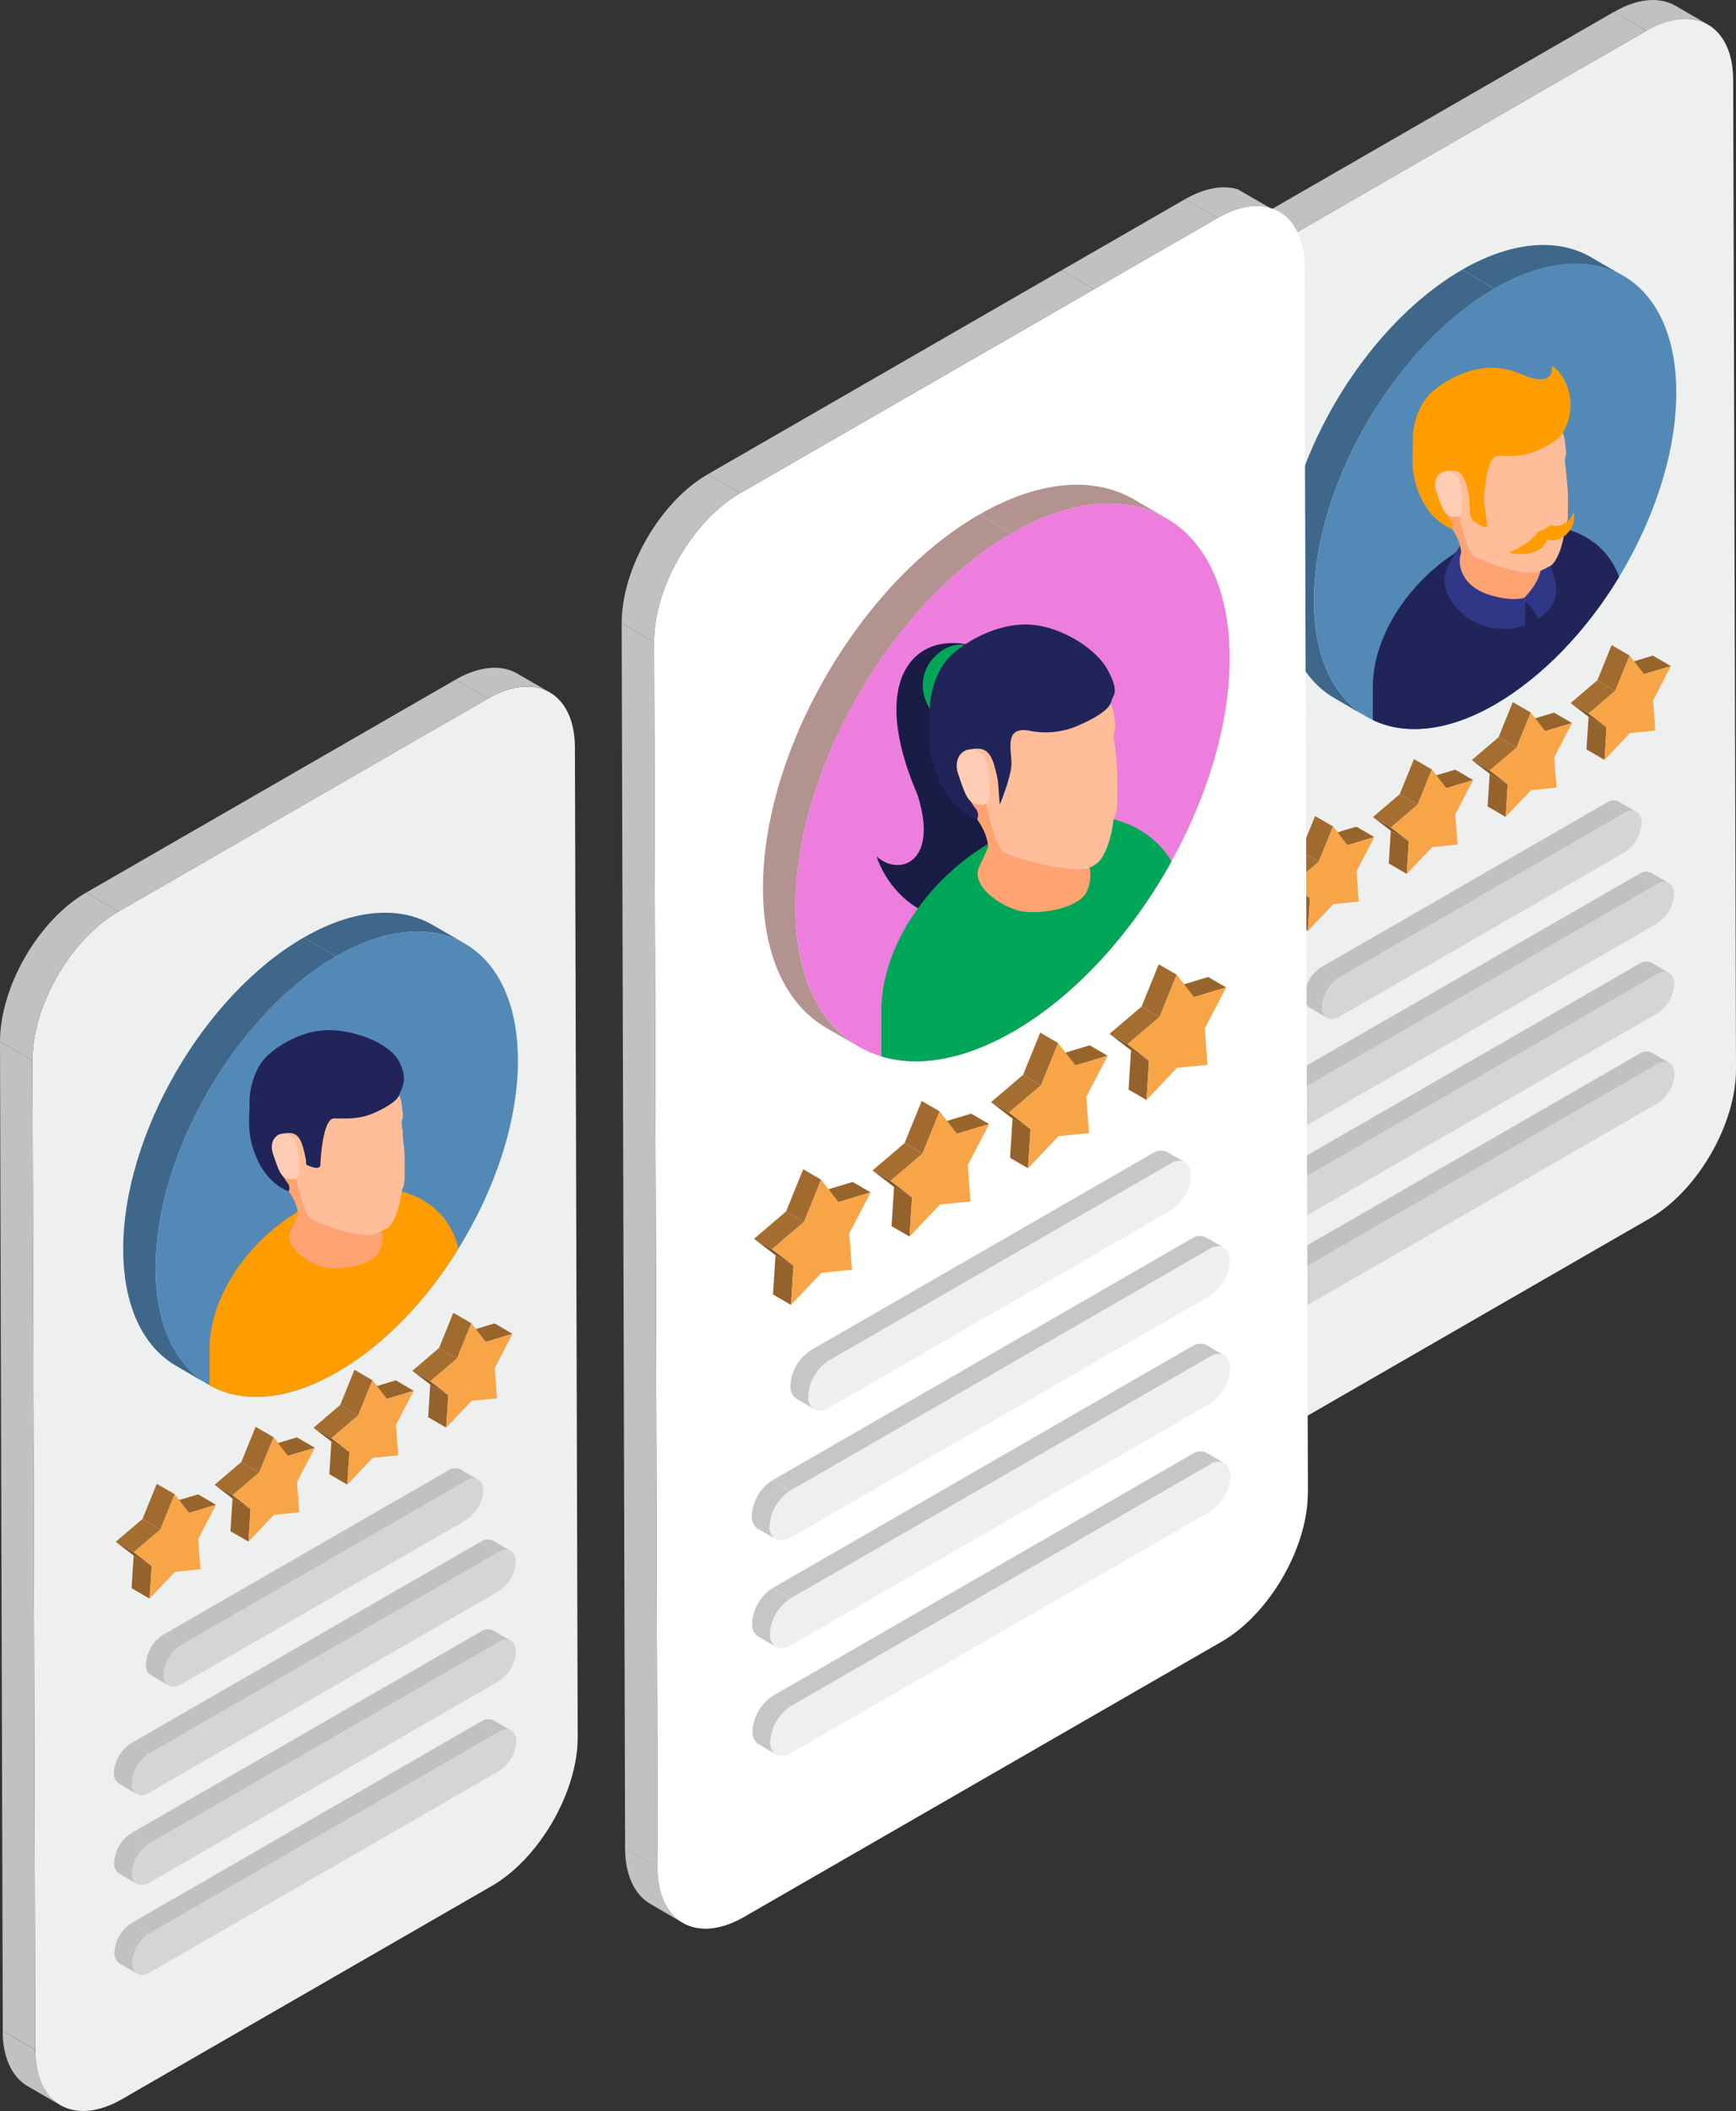 <svg viewBox="0 0 436 530" xmlns:xlink="http://www.w3.org/1999/xlink" xmlns="http://www.w3.org/2000/svg"><rect x="0" y="0" width="436" height="530" fill="#333333" stroke="none"/><defs><style>.cls-1{fill:none;}.cls-2{isolation:isolate;}.cls-3{fill:#c0c2c1;}.cls-4{fill:#eef0ef;}.cls-5{fill:#97652c;}.cls-6{fill:#94622b;}.cls-7{fill:#a16b2f;}.cls-8{fill:#a46e30;}.cls-9{fill:#805525;}.cls-10{fill:#f8a548;}.cls-11{fill:#d4d6d5;}.cls-12{clip-path:url(#clip-path);}.cls-13{fill:#3e6789;}.cls-14{clip-path:url(#clip-path-2);}.cls-15{fill:#5389b6;}.cls-16{clip-path:url(#clip-path-3);}.cls-17{clip-path:url(#clip-path-4);}.cls-18{fill:#fff;}.cls-19{fill:#c5c7c6;}.cls-20{clip-path:url(#clip-path-5);}.cls-21{fill:#b3938f;}.cls-22{clip-path:url(#clip-path-6);}.cls-23{fill:#ee7edd;}.cls-24{fill:#ff9d00;}.cls-25{fill:#ffa373;}.cls-26{fill:#908ba1;}.cls-27{fill:#b8b5c3;}.cls-28{fill:#d5d3db;}.cls-29{fill:#ffbd9a;}.cls-30{fill:#202459;}.cls-31{fill:#ffcdb3;}.cls-32{fill:#313787;}.cls-33{fill:#191c45;}.cls-34{fill:#00a658;}</style><clipPath id="clip-path"><path d="M108.66,232.22l8.15,4.72c-8.27-4.79-19.73-4.12-32.38,3.17l-8.14-4.73C88.93,228.1,100.39,227.42,108.66,232.22Z" class="cls-1"></path></clipPath><clipPath id="clip-path-2"><path d="M52.36,347.64l-8.15-4.73C36.05,338.17,31,328.1,30.94,313.79c-.08-28.83,20.22-63.93,45.35-78.41l8.14,4.73C59.31,254.59,39,289.69,39.09,318.51,39.13,332.83,44.2,342.9,52.36,347.64Z" class="cls-1"></path></clipPath><clipPath id="clip-path-3"><path d="M399.57,64.57l8.15,4.73c-8.27-4.8-19.73-4.13-32.37,3.16l-8.15-4.73C379.84,60.45,391.3,59.77,399.57,64.57Z" class="cls-1"></path></clipPath><clipPath id="clip-path-4"><path d="M343.27,180l-8.15-4.73c-8.16-4.74-13.23-14.81-13.27-29.12-.08-28.82,20.23-63.93,45.35-78.41l8.15,4.73c-25.13,14.48-45.43,49.59-45.35,78.41C330,165.18,335.1,175.25,343.27,180Z" class="cls-1"></path></clipPath><clipPath id="clip-path-5"><path d="M284.78,125.37l8.15,4.72c-9.91-5.75-23.65-4.94-38.81,3.8L246,129.16C261.13,120.43,274.87,119.62,284.78,125.37Z" class="cls-1"></path></clipPath><clipPath id="clip-path-6"><path d="M215.68,262.79l-8.15-4.72c-9.79-5.68-15.86-17.76-15.91-34.92-.1-34.55,24.23-76.63,54.35-94l8.15,4.73c-30.12,17.36-54.45,59.44-54.35,94C199.82,245,205.89,257.11,215.68,262.79Z" class="cls-1"></path></clipPath></defs><g id="Layer_2"><g id="all"><g id="main_Campaign_Management_CRM"><g class="cls-2"><path d="M15.19,528.54,7,523.81c-3.9-2.26-6.31-7.07-6.33-13.9l8.14,4.73C8.87,521.47,11.29,526.28,15.19,528.54Z" class="cls-3"></path><path d="M144.39,187.74c0-13.76-9.79-19.31-21.79-12.39L29.78,228.84c-12,6.91-21.67,23.65-21.63,37.41l.7,248.39c0,13.74,9.79,19.3,21.78,12.39l92.82-53.49c12-6.91,21.68-23.67,21.64-37.42Z" class="cls-4"></path><path d="M129.91,169.11l8.14,4.72c-3.94-2.29-9.41-2-15.45,1.52l-8.15-4.73C120.49,167.14,126,166.82,129.91,169.11Z" class="cls-3"></path><polygon points="8.85 514.63 0.7 509.91 0 261.52 8.15 266.25 8.85 514.63" class="cls-3"></polygon><polygon points="29.78 228.84 21.63 224.11 114.45 170.62 122.6 175.35 29.78 228.84" class="cls-3"></polygon><path d="M8.15,266.25,0,261.52c0-13.76,9.65-30.5,21.63-37.41l8.15,4.73C17.79,235.75,8.11,252.49,8.15,266.25Z" class="cls-3"></path></g><g class="cls-2"><polygon points="122.01 336.9 117.49 334.28 124.22 332.26 128.73 334.88 122.01 336.9" class="cls-5"></polygon><polygon points="112.06 358.43 107.54 355.81 108.06 347.61 112.58 350.23 112.06 358.43" class="cls-6"></polygon><polygon points="114.79 341.06 110.27 338.44 113.86 329.6 118.38 332.22 114.79 341.06" class="cls-7"></polygon><polygon points="108.07 346.78 103.56 344.16 110.27 338.44 114.79 341.06 108.07 346.78" class="cls-8"></polygon><polygon points="112.58 350.23 108.06 347.61 103.56 344.16 108.07 346.78 112.58 350.23" class="cls-9"></polygon><polygon points="118.38 332.22 122.01 336.9 128.73 334.88 124.26 343.49 124.83 351.07 118.43 351.72 112.06 358.43 112.58 350.23 108.07 346.78 114.79 341.06 118.38 332.22" class="cls-10"></polygon></g><g class="cls-2"><polygon points="97.17 351.21 92.66 348.59 99.39 346.56 103.91 349.18 97.17 351.21" class="cls-5"></polygon><polygon points="87.23 372.74 82.71 370.12 83.23 361.92 87.75 364.54 87.23 372.74" class="cls-6"></polygon><polygon points="89.95 355.37 85.44 352.75 89.03 343.91 93.55 346.53 89.95 355.37" class="cls-7"></polygon><polygon points="83.24 361.09 78.72 358.47 85.44 352.75 89.95 355.37 83.24 361.09" class="cls-8"></polygon><polygon points="87.75 364.54 83.23 361.92 78.72 358.47 83.24 361.09 87.75 364.54" class="cls-9"></polygon><polygon points="93.55 346.53 97.17 351.21 103.91 349.18 99.43 357.8 100 365.38 93.6 366.03 87.23 372.74 87.75 364.54 83.24 361.09 89.95 355.37 93.55 346.53" class="cls-10"></polygon></g><g class="cls-2"><polygon points="72.34 365.52 67.83 362.9 74.56 360.87 79.08 363.49 72.34 365.52" class="cls-5"></polygon><polygon points="62.4 387.05 57.88 384.43 58.4 376.23 62.92 378.85 62.4 387.05" class="cls-6"></polygon><polygon points="65.12 369.68 60.61 367.06 64.2 358.22 68.72 360.84 65.12 369.68" class="cls-7"></polygon><polygon points="58.41 375.4 53.89 372.78 60.61 367.06 65.12 369.68 58.41 375.4" class="cls-8"></polygon><polygon points="62.92 378.85 58.4 376.23 53.89 372.78 58.41 375.4 62.92 378.85" class="cls-9"></polygon><polygon points="68.72 360.84 72.34 365.52 79.08 363.49 74.59 372.12 75.17 379.69 68.77 380.34 62.4 387.05 62.92 378.85 58.41 375.4 65.12 369.68 68.72 360.84" class="cls-10"></polygon></g><g class="cls-2"><polygon points="47.51 379.83 43 377.21 49.73 375.18 54.25 377.8 47.51 379.83" class="cls-5"></polygon><polygon points="37.56 401.36 33.05 398.74 33.57 390.54 38.08 393.15 37.56 401.36" class="cls-6"></polygon><polygon points="40.29 383.99 35.78 381.37 39.37 372.53 43.88 375.15 40.29 383.99" class="cls-7"></polygon><polygon points="33.58 389.71 29.06 387.09 35.78 381.37 40.29 383.99 33.58 389.71" class="cls-8"></polygon><polygon points="38.08 393.15 33.57 390.54 29.06 387.09 33.58 389.71 38.08 393.15" class="cls-9"></polygon><polygon points="43.88 375.15 47.51 379.83 54.25 377.8 49.77 386.42 50.34 394 43.94 394.65 37.56 401.36 38.08 393.15 33.58 389.71 40.29 383.99 43.88 375.15" class="cls-10"></polygon></g><g class="cls-2"><path d="M123.88,431.9l4.52,2.62a3,3,0,0,0-3,.3l-4.52-2.62A3,3,0,0,1,123.88,431.9Z" class="cls-3"></path><polygon points="37.52 485.44 33 482.82 120.84 432.2 125.36 434.82 37.52 485.44" class="cls-3"></polygon><path d="M34.5,495.55,30,492.93a3,3,0,0,1-1.25-2.74A9.38,9.38,0,0,1,33,482.82l4.52,2.62a9.36,9.36,0,0,0-4.26,7.37A3,3,0,0,0,34.5,495.55Z" class="cls-3"></path><path d="M125.36,434.82c2.36-1.36,4.28-.27,4.29,2.44a9.37,9.37,0,0,1-4.26,7.37L37.54,495.25c-2.36,1.36-4.28.27-4.28-2.44a9.36,9.36,0,0,1,4.26-7.37Z" class="cls-11"></path></g><g class="cls-2"><path d="M123.82,409.34l4.51,2.62a3,3,0,0,0-3,.29l-4.51-2.62A3,3,0,0,1,123.82,409.34Z" class="cls-3"></path><polygon points="37.45 462.88 32.94 460.26 120.78 409.63 125.3 412.25 37.45 462.88" class="cls-3"></polygon><path d="M34.44,473l-4.51-2.62a3,3,0,0,1-1.25-2.74,9.34,9.34,0,0,1,4.26-7.37l4.51,2.62a9.37,9.37,0,0,0-4.26,7.37A3,3,0,0,0,34.44,473Z" class="cls-3"></path><path d="M125.29,412.25c2.37-1.36,4.29-.26,4.29,2.45a9.38,9.38,0,0,1-4.26,7.37L37.48,472.69c-2.36,1.37-4.28.26-4.29-2.44a9.37,9.37,0,0,1,4.26-7.37Z" class="cls-11"></path></g><g class="cls-2"><path d="M123.76,386.78l4.51,2.62a3,3,0,0,0-3,.3l-4.51-2.62A3,3,0,0,1,123.76,386.78Z" class="cls-3"></path><polygon points="37.39 440.32 32.87 437.7 120.72 387.08 125.23 389.7 37.39 440.32" class="cls-3"></polygon><path d="M34.37,450.42l-4.51-2.62a3,3,0,0,1-1.25-2.73,9.37,9.37,0,0,1,4.26-7.37l4.52,2.62a9.37,9.37,0,0,0-4.26,7.37A3,3,0,0,0,34.37,450.42Z" class="cls-3"></path><path d="M125.23,389.7c2.36-1.37,4.28-.27,4.29,2.44a9.35,9.35,0,0,1-4.26,7.36L37.42,450.12c-2.37,1.37-4.28.27-4.29-2.43a9.37,9.37,0,0,1,4.26-7.37Z" class="cls-11"></path></g><g class="cls-2"><path d="M115.58,368.89l4.52,2.62a3,3,0,0,0-3,.3l-4.52-2.62A3,3,0,0,1,115.58,368.89Z" class="cls-3"></path><polygon points="45.42 413.09 40.91 410.47 112.54 369.19 117.06 371.81 45.42 413.09" class="cls-3"></polygon><path d="M42.41,423.2l-4.52-2.62a3,3,0,0,1-1.24-2.74,9.38,9.38,0,0,1,4.26-7.37l4.51,2.62a9.39,9.39,0,0,0-4.26,7.37A3,3,0,0,0,42.41,423.2Z" class="cls-3"></path><path d="M117.06,371.81c2.36-1.36,4.28-.27,4.29,2.44a9.38,9.38,0,0,1-4.27,7.37L45.45,422.9c-2.36,1.36-4.28.27-4.29-2.44a9.39,9.39,0,0,1,4.26-7.37Z" class="cls-11"></path></g><g class="cls-2"><g class="cls-2"><g class="cls-12"><g class="cls-2"><path d="M84.43,240.11l-8.14-4.73c12.64-7.28,24.1-8,32.37-3.16l8.15,4.72c-8.27-4.79-19.73-4.12-32.38,3.17Z" class="cls-13"></path></g></g></g><g class="cls-2"><g class="cls-14"><g class="cls-2"><path d="M52.36,347.64l-8.15-4.73C36.05,338.17,31,328.1,30.94,313.79c-.08-28.83,20.22-63.93,45.35-78.41l8.14,4.73C59.31,254.59,39,289.69,39.09,318.51c0,14.32,5.11,24.39,13.27,29.13Z" class="cls-13"></path></g></g></g><path d="M39.08,318.52c0,14.47,5.2,24.61,13.54,29.27s19.61,3.88,32.1-3.32c11.74-6.74,22.41-18,30.43-31,9.21-14.88,15-32,14.92-47.38-.08-28.84-20.5-40.45-45.64-26S39,289.68,39.08,318.52Z" class="cls-15"></path></g><path d="M420.81,1.46,429,6.19c-3.94-2.29-9.41-2-15.45,1.51L405.36,3C411.4-.5,416.87-.83,420.81,1.46Z" class="cls-3"></path><path d="M306.1,360.89,298,356.16c-3.9-2.26-6.32-7.07-6.34-13.9l8.15,4.73C299.78,353.82,302.2,358.63,306.1,360.89Z" class="cls-3"></path><path d="M413.51,7.7c12-6.91,21.75-1.37,21.78,12.39L436,268.48c0,13.75-9.65,30.5-21.64,37.41l-92.81,53.49c-12,6.91-21.75,1.36-21.79-12.39l-.7-248.39c0-13.76,9.64-30.5,21.64-37.41Z" class="cls-4"></path><polygon points="299.76 346.99 291.62 342.26 290.91 93.88 299.06 98.6 299.76 346.99" class="cls-3"></polygon><polygon points="320.7 61.19 312.55 56.46 405.36 2.98 413.51 7.7 320.7 61.19" class="cls-3"></polygon><path d="M299.06,98.6l-8.15-4.72c0-13.76,9.64-30.51,21.64-37.42l8.15,4.73C308.7,68.1,299,84.84,299.06,98.6Z" class="cls-3"></path><g class="cls-2"><polygon points="412.92 169.25 408.4 166.63 415.13 164.61 419.65 167.23 412.92 169.25" class="cls-5"></polygon><polygon points="402.97 190.79 398.45 188.17 398.97 179.96 403.49 182.58 402.97 190.79" class="cls-6"></polygon><polygon points="405.69 173.41 401.18 170.79 404.77 161.96 409.29 164.58 405.69 173.41" class="cls-7"></polygon><polygon points="398.98 179.14 394.46 176.52 401.18 170.79 405.69 173.41 398.98 179.14" class="cls-8"></polygon><polygon points="403.49 182.58 398.97 179.96 394.46 176.52 398.98 179.14 403.49 182.58" class="cls-9"></polygon><polygon points="409.29 164.58 412.92 169.25 419.65 167.23 415.17 175.85 415.74 183.43 409.34 184.07 402.97 190.79 403.49 182.58 398.98 179.14 405.69 173.41 409.29 164.58" class="cls-10"></polygon></g><g class="cls-2"><polygon points="388.08 183.56 383.57 180.94 390.3 178.92 394.82 181.54 388.08 183.56" class="cls-5"></polygon><polygon points="378.14 205.1 373.62 202.48 374.14 194.27 378.66 196.89 378.14 205.1" class="cls-6"></polygon><polygon points="380.88 187.72 376.36 185.1 379.94 176.27 384.45 178.89 380.88 187.72" class="cls-7"></polygon><polygon points="374.15 193.45 369.63 190.83 376.36 185.1 380.88 187.72 374.15 193.45" class="cls-8"></polygon><polygon points="378.66 196.89 374.14 194.27 369.63 190.83 374.15 193.45 378.66 196.89" class="cls-9"></polygon><polygon points="384.45 178.89 388.08 183.56 394.82 181.54 390.35 190.15 390.91 197.74 384.51 198.38 378.14 205.1 378.66 196.89 374.15 193.45 380.88 187.72 384.45 178.89" class="cls-10"></polygon></g><g class="cls-2"><polygon points="363.26 197.87 358.75 195.25 365.47 193.23 369.99 195.85 363.26 197.87" class="cls-5"></polygon><polygon points="353.31 219.41 348.79 216.79 349.31 208.58 353.82 211.2 353.31 219.41" class="cls-6"></polygon><polygon points="356.04 202.03 351.53 199.41 355.12 190.57 359.63 193.19 356.04 202.03" class="cls-7"></polygon><polygon points="349.32 207.76 344.8 205.14 351.53 199.41 356.04 202.03 349.32 207.76" class="cls-8"></polygon><polygon points="353.82 211.2 349.31 208.58 344.8 205.14 349.32 207.76 353.82 211.2" class="cls-9"></polygon><polygon points="359.63 193.19 363.26 197.87 369.99 195.85 365.51 204.46 366.08 212.05 359.69 212.69 353.31 219.41 353.82 211.2 349.32 207.76 356.04 202.03 359.63 193.19" class="cls-10"></polygon></g><g class="cls-2"><polygon points="338.43 212.18 333.92 209.56 340.64 207.54 345.16 210.16 338.43 212.18" class="cls-5"></polygon><polygon points="328.47 233.72 323.96 231.1 324.49 222.88 329 225.5 328.47 233.72" class="cls-6"></polygon><polygon points="331.21 216.34 326.69 213.72 330.29 204.88 334.8 207.5 331.21 216.34" class="cls-7"></polygon><polygon points="324.49 222.07 319.97 219.45 326.69 213.72 331.21 216.34 324.49 222.07" class="cls-8"></polygon><polygon points="329 225.5 324.49 222.88 319.97 219.45 324.49 222.07 329 225.5" class="cls-9"></polygon><polygon points="334.8 207.5 338.43 212.18 345.16 210.16 340.68 218.77 341.25 226.36 334.86 227 328.47 233.72 329 225.5 324.49 222.07 331.21 216.34 334.8 207.5" class="cls-10"></polygon></g><g class="cls-2"><path d="M414.79,264.26l4.52,2.62a3,3,0,0,0-3,.3l-4.52-2.62A3,3,0,0,1,414.79,264.26Z" class="cls-3"></path><polygon points="328.43 317.8 323.91 315.18 411.75 264.56 416.27 267.18 328.43 317.8" class="cls-3"></polygon><path d="M325.41,327.9l-4.52-2.62a3,3,0,0,1-1.24-2.73,9.37,9.37,0,0,1,4.26-7.37l4.52,2.62a9.38,9.38,0,0,0-4.27,7.37A3,3,0,0,0,325.41,327.9Z" class="cls-3"></path><path d="M416.27,267.18c2.36-1.36,4.28-.27,4.29,2.44A9.38,9.38,0,0,1,416.3,277l-87.85,50.63c-2.36,1.36-4.28.27-4.29-2.44a9.38,9.38,0,0,1,4.27-7.37Z" class="cls-11"></path></g><g class="cls-2"><path d="M414.72,241.69l4.52,2.62a3,3,0,0,0-3,.3L411.69,242A3,3,0,0,1,414.72,241.69Z" class="cls-3"></path><polygon points="328.36 295.23 323.85 292.61 411.69 241.99 416.2 244.61 328.36 295.23" class="cls-3"></polygon><path d="M325.35,305.34l-4.52-2.62a3,3,0,0,1-1.25-2.73,9.4,9.4,0,0,1,4.27-7.38l4.51,2.62a9.39,9.39,0,0,0-4.26,7.38A3,3,0,0,0,325.35,305.34Z" class="cls-3"></path><path d="M416.2,244.61c2.37-1.36,4.28-.26,4.29,2.45a9.38,9.38,0,0,1-4.26,7.37l-87.84,50.62c-2.36,1.36-4.28.26-4.29-2.44a9.39,9.39,0,0,1,4.26-7.38Z" class="cls-11"></path></g><g class="cls-2"><path d="M414.67,219.13l4.51,2.62a3,3,0,0,0-3,.3l-4.52-2.62A3.05,3.05,0,0,1,414.67,219.13Z" class="cls-3"></path><polygon points="328.3 272.67 323.78 270.05 411.62 219.43 416.14 222.05 328.3 272.67" class="cls-3"></polygon><path d="M325.28,282.78l-4.51-2.62a3,3,0,0,1-1.25-2.74,9.37,9.37,0,0,1,4.26-7.37l4.52,2.62A9.34,9.34,0,0,0,324,280,3,3,0,0,0,325.28,282.78Z" class="cls-3"></path><path d="M416.14,222.05c2.36-1.36,4.28-.27,4.29,2.44a9.37,9.37,0,0,1-4.26,7.37l-87.85,50.62c-2.36,1.36-4.28.27-4.28-2.44a9.34,9.34,0,0,1,4.26-7.37Z" class="cls-11"></path></g><g class="cls-2"><path d="M406.5,201.25l4.52,2.62a3,3,0,0,0-3.06.3l-4.51-2.62A3,3,0,0,1,406.5,201.25Z" class="cls-3"></path><polygon points="336.34 245.44 331.83 242.82 403.45 201.55 407.96 204.17 336.34 245.44" class="cls-3"></polygon><path d="M333.32,255.55l-4.52-2.62a3,3,0,0,1-1.24-2.74,9.39,9.39,0,0,1,4.27-7.37l4.51,2.62a9.38,9.38,0,0,0-4.27,7.37A3,3,0,0,0,333.32,255.55Z" class="cls-3"></path><path d="M408,204.17c2.37-1.36,4.3-.28,4.3,2.43A9.38,9.38,0,0,1,408,214l-71.62,41.27c-2.36,1.36-4.29.27-4.3-2.44a9.38,9.38,0,0,1,4.27-7.37Z" class="cls-11"></path></g><g class="cls-2"><g class="cls-2"><g class="cls-16"><g class="cls-2"><path d="M375.35,72.46l-8.15-4.73c12.64-7.28,24.1-8,32.37-3.16l8.15,4.73c-8.27-4.8-19.73-4.13-32.37,3.16Z" class="cls-13"></path></g></g></g><g class="cls-2"><g class="cls-17"><g class="cls-2"><path d="M343.27,180l-8.15-4.73c-8.16-4.74-13.23-14.81-13.27-29.12-.08-28.82,20.23-63.93,45.35-78.41l8.15,4.73c-25.13,14.48-45.43,49.59-45.35,78.41,0,14.31,5.1,24.38,13.27,29.12Z" class="cls-13"></path></g></g></g><path d="M330,150.87c0,15.16,5.71,25.57,14.77,29.9,8.12,3.91,19,2.92,30.87-4s22.89-18.52,31-31.92c8.87-14.63,14.42-31.4,14.36-46.47-.08-28.81-20.53-40.45-45.64-26S329.93,122.05,330,150.87Z" class="cls-15"></path></g><g class="cls-2"><path d="M171.48,482.77,163.33,478c-3.89-2.26-6.31-7.07-6.33-13.9l8.15,4.72C165.17,475.7,167.58,480.51,171.48,482.77Z" class="cls-3"></path><path d="M305.81,54.71,297.66,50c4.95-2.85,9.52-3.58,13.18-2.49L319,52.22C315.33,51.13,310.76,51.86,305.81,54.71Z" class="cls-3"></path><polygon points="274.78 72.59 266.63 67.86 297.67 49.98 305.81 54.71 274.78 72.59" class="cls-3"></polygon><path d="M328.49,374.75,327.62,67.1c0-13.76-9.79-19.31-21.78-12.39l-31.07,17.9v0L185.92,123.8c-12,6.91-21.68,23.66-21.64,37.41l.87,307.65c0,13.76,9.79,19.31,21.78,12.39l119.9-69.09c11.9-6.86,21.53-23.42,21.63-37.13A1.14,1.14,0,0,0,328.49,374.75Z" class="cls-18"></path><polygon points="165.15 468.86 157 464.14 156.13 156.49 164.28 161.22 165.15 468.86" class="cls-3"></polygon><polygon points="185.92 123.8 177.77 119.07 266.63 67.86 274.78 72.59 185.92 123.8" class="cls-3"></polygon><path d="M164.28,161.22l-8.15-4.73c0-13.76,9.64-30.5,21.64-37.42l8.15,4.73C173.92,130.71,164.24,147.46,164.28,161.22Z" class="cls-3"></path></g><polygon points="210.59 301.8 206.07 299.18 214.14 296.75 218.66 299.37 210.59 301.8" class="cls-5"></polygon><polygon points="198.66 327.62 194.14 325 194.77 315.15 199.29 317.77 198.66 327.62" class="cls-6"></polygon><polygon points="201.94 306.78 197.42 304.16 201.73 293.56 206.24 296.18 201.94 306.78" class="cls-7"></polygon><polygon points="193.88 313.64 189.37 311.02 197.42 304.16 201.94 306.78 193.88 313.64" class="cls-8"></polygon><polygon points="199.29 317.77 194.77 315.15 189.37 311.02 193.88 313.64 199.29 317.77" class="cls-9"></polygon><polygon points="206.24 296.18 210.59 301.8 218.66 299.37 213.29 309.7 213.97 318.8 206.31 319.56 198.66 327.62 199.29 317.77 193.88 313.64 201.94 306.78 206.24 296.18" class="cls-10"></polygon><polygon points="240.35 284.64 235.84 282.03 243.9 279.6 248.42 282.22 240.35 284.64" class="cls-5"></polygon><polygon points="228.43 310.47 223.91 307.85 224.54 297.99 229.06 300.61 228.43 310.47" class="cls-6"></polygon><polygon points="231.7 289.63 227.18 287.01 231.49 276.41 236 279.03 231.7 289.63" class="cls-7"></polygon><polygon points="223.65 296.49 219.13 293.87 227.18 287.01 231.7 289.63 223.65 296.49" class="cls-8"></polygon><polygon points="229.06 300.61 224.54 297.99 219.13 293.87 223.65 296.49 229.06 300.61" class="cls-9"></polygon><polygon points="236 279.03 240.35 284.64 248.42 282.22 243.06 292.54 243.74 301.64 236.07 302.41 228.43 310.47 229.06 300.61 223.65 296.49 231.7 289.63 236 279.03" class="cls-10"></polygon><polygon points="270.12 267.49 265.61 264.87 273.67 262.44 278.19 265.06 270.12 267.49" class="cls-5"></polygon><polygon points="258.19 293.32 253.68 290.7 254.3 280.84 258.82 283.46 258.19 293.32" class="cls-6"></polygon><polygon points="261.46 272.48 256.94 269.86 261.26 259.26 265.77 261.88 261.46 272.48" class="cls-7"></polygon><polygon points="253.41 279.34 248.89 276.72 256.94 269.86 261.46 272.48 253.41 279.34" class="cls-8"></polygon><polygon points="258.82 283.46 254.3 280.84 248.89 276.72 253.41 279.34 258.82 283.46" class="cls-9"></polygon><polygon points="265.77 261.88 270.12 267.49 278.19 265.06 272.82 275.39 273.5 284.49 265.84 285.25 258.19 293.32 258.82 283.46 253.41 279.34 261.46 272.48 265.77 261.88" class="cls-10"></polygon><polygon points="299.88 250.34 295.37 247.72 303.43 245.29 307.95 247.91 299.88 250.34" class="cls-5"></polygon><polygon points="287.95 276.17 283.44 273.55 284.06 263.69 288.58 266.31 287.95 276.17" class="cls-6"></polygon><polygon points="291.23 255.32 286.72 252.7 291.02 242.1 295.54 244.72 291.23 255.32" class="cls-7"></polygon><polygon points="283.18 262.18 278.66 259.56 286.72 252.7 291.23 255.32 283.18 262.18" class="cls-8"></polygon><polygon points="288.58 266.31 284.06 263.69 278.66 259.56 283.18 262.18 288.58 266.31" class="cls-9"></polygon><polygon points="295.54 244.72 299.88 250.34 307.95 247.91 302.59 258.24 303.27 267.34 295.6 268.1 287.95 276.17 288.58 266.31 283.18 262.18 291.23 255.32 295.54 244.72" class="cls-10"></polygon><g class="cls-2"><path d="M303,364.74l4.52,2.62a3.61,3.61,0,0,0-3.64.35l-4.52-2.62A3.61,3.61,0,0,1,303,364.74Z" class="cls-19"></path><polygon points="198.59 428.4 194.08 425.78 299.39 365.09 303.91 367.71 198.59 428.4" class="cls-19"></polygon><path d="M195,440.52l-4.51-2.62a3.6,3.6,0,0,1-1.5-3.28,11.24,11.24,0,0,1,5.11-8.84l4.52,2.62a11.22,11.22,0,0,0-5.11,8.84A3.57,3.57,0,0,0,195,440.52Z" class="cls-19"></path><path d="M303.91,367.71c2.82-1.63,5.13-.31,5.14,2.94a11.25,11.25,0,0,1-5.11,8.82L198.63,440.16c-2.83,1.64-5.13.32-5.14-2.92a11.22,11.22,0,0,1,5.11-8.84Z" class="cls-4"></path></g><g class="cls-2"><path d="M303,337.7l4.51,2.62a3.61,3.61,0,0,0-3.64.35l-4.52-2.62A3.63,3.63,0,0,1,303,337.7Z" class="cls-19"></path><polygon points="198.52 401.36 194 398.74 299.31 338.05 303.83 340.67 198.52 401.36" class="cls-19"></polygon><path d="M194.91,413.47l-4.52-2.62a3.56,3.56,0,0,1-1.49-3.28,11.21,11.21,0,0,1,5.1-8.83l4.52,2.62a11.22,11.22,0,0,0-5.11,8.83A3.59,3.59,0,0,0,194.91,413.47Z" class="cls-19"></path><path d="M303.83,340.67c2.82-1.62,5.13-.32,5.14,2.93a11.22,11.22,0,0,1-5.11,8.83L198.55,413.11c-2.83,1.64-5.13.33-5.14-2.92a11.22,11.22,0,0,1,5.11-8.83Z" class="cls-4"></path></g><g class="cls-2"><path d="M302.88,310.65l4.52,2.62a3.63,3.63,0,0,0-3.65.35L299.24,311A3.61,3.61,0,0,1,302.88,310.65Z" class="cls-19"></path><polygon points="198.44 374.31 193.93 371.69 299.24 311 303.75 313.62 198.44 374.31" class="cls-19"></polygon><path d="M194.83,386.43l-4.51-2.62a3.58,3.58,0,0,1-1.5-3.29,11.21,11.21,0,0,1,5.11-8.83l4.51,2.62a11.27,11.27,0,0,0-5.11,8.83A3.6,3.6,0,0,0,194.83,386.43Z" class="cls-19"></path><path d="M303.75,313.62c2.83-1.62,5.13-.31,5.14,2.93a11.26,11.26,0,0,1-5.1,8.84L198.47,386.08c-2.83,1.63-5.13.31-5.14-2.94a11.27,11.27,0,0,1,5.11-8.83Z" class="cls-4"></path></g><g class="cls-2"><path d="M293.09,289.21l4.52,2.62a3.65,3.65,0,0,0-3.66.36l-4.52-2.62A3.65,3.65,0,0,1,293.09,289.21Z" class="cls-19"></path><polygon points="208.08 341.67 203.56 339.05 289.43 289.57 293.95 292.19 208.08 341.67" class="cls-19"></polygon><path d="M204.47,353.78,200,351.16a3.55,3.55,0,0,1-1.49-3.28,11.22,11.22,0,0,1,5.11-8.83l4.51,2.62A11.25,11.25,0,0,0,203,350.5,3.58,3.58,0,0,0,204.47,353.78Z" class="cls-19"></path><path d="M294,292.19c2.83-1.63,5.14-.33,5.15,2.92a11.21,11.21,0,0,1-5.12,8.83l-85.87,49.49c-2.82,1.62-5.13.32-5.14-2.93a11.25,11.25,0,0,1,5.11-8.83Z" class="cls-4"></path></g><g class="cls-2"><g class="cls-2"><g class="cls-20"><g class="cls-2"><path d="M254.12,133.89,246,129.16c15.16-8.73,28.9-9.54,38.81-3.79l8.15,4.72c-9.91-5.75-23.65-4.94-38.81,3.8Z" class="cls-21"></path></g></g></g><g class="cls-2"><g class="cls-22"><g class="cls-2"><path d="M215.68,262.79l-8.15-4.72c-9.79-5.68-15.86-17.76-15.91-34.92-.1-34.55,24.23-76.63,54.35-94l8.15,4.73c-30.12,17.36-54.45,59.44-54.35,94,0,17.17,6.12,29.24,15.91,34.92Z" class="cls-21"></path></g></g></g><path d="M199.76,227.86c.05,20.28,8.52,33.47,21.6,37.37,9.19,2.78,20.69.94,33.12-6.23,15.71-9.07,29.86-24.83,39.75-42.75,9.11-16.45,14.66-34.7,14.61-51.23-.11-34.54-24.58-48.5-54.73-31.14S199.68,193.32,199.76,227.86Z" class="cls-23"></path></g><path d="M52.62,338.8v9c8.25,4.63,19.61,3.88,32.1-3.32,11.74-6.74,22.41-18,30.43-31-2.93-12.31-15.69-18.25-30.93-13.49C66.77,305.41,52.62,322.8,52.62,338.8Z" class="cls-24"></path><path d="M91.11,303.58a7.69,7.69,0,0,1,4.21,10.48c-1.65,3.74-10.38,5-14,4.07s-10.44-5.08-8.22-9.4,1.64-4.3,2.5-4.88S91.11,303.58,91.11,303.58Z" class="cls-25"></path><path d="M90,271.05c.23,2.85-1.38,4.37-3.59,3.39s-4.18-4.09-4.41-6.95,1.38-4.36,3.59-3.38S89.78,268.2,90,271.05Z" class="cls-26"></path><path d="M89.3,270.74c.18,2.35-1.14,3.6-3,2.79s-3.45-3.37-3.64-5.72,1.14-3.6,3-2.79S89.11,268.39,89.3,270.74Z" class="cls-27"></path><path d="M88.09,270.2c.12,1.49-.72,2.28-1.88,1.77a4.66,4.66,0,0,1-2.3-3.62c-.12-1.49.72-2.28,1.88-1.77A4.65,4.65,0,0,1,88.09,270.2Z" class="cls-28"></path><path d="M92.73,305.32l-3.79-2.51a6.54,6.54,0,0,0-6.5-.41l-6.85,1.45c-.8.4-1,3.53-.25,4l3.79,2.51c1.93,1.28,9.14,1.17,11.22.13l3-1.46C94.17,308.66,93.48,305.82,92.73,305.32Z" class="cls-25"></path><polygon points="74.89 305.8 75.13 300.87 82.45 304.85 80.95 309.5 74.89 305.8" class="cls-25"></polygon><path d="M84.53,306.23c-.17,0-9.63,3.73-9.64-.43s-2.71-7.33-4.43-9.05-4.55-6-4.33-9.12,15.74-8.32,18.57.33S84.53,306.23,84.53,306.23Z" class="cls-25"></path><path d="M101.59,292.48c0,.27,0,.52,0,.78s0,.52,0,.77,0,.49,0,.73,0,.48,0,.71a1.15,1.15,0,0,1,0,.19q0,.58-.09,1.11v.07c0,.2,0,.36-.06.51a3.19,3.19,0,0,1-.39,1.12h0c-2.12,3.84-11.8,7.64-14.64,6.4l-.93-21.7-.08-.06a8.26,8.26,0,0,1-2.12-2.2,10.13,10.13,0,0,1-1.86-5.4l.25-13.08c0-2.32-.47-2.45,1.68-2.13,3.66.56,9.23,4.4,9.23,4.4,3.43,2,6.41,6.19,7.83,10.59.07.21.13.42.2.65s.09.32.13.48.07.28.11.42l0,.16a1.74,1.74,0,0,1,0,.22c0,.11.05.22.07.32l0,.17a.88.88,0,0,1,0,.16.94.94,0,0,1,0,.16.57.57,0,0,1,0,.13c0,.08,0,.15,0,.23,0,.25.06.51.09.76a3,3,0,0,1,0,.42c0,.26,0,.53,0,.8h0c0,.24-.12.47-.19.7a4.25,4.25,0,0,0-.12.62,16.17,16.17,0,0,0,.3,2.45c.08.54.17,1.17.26,1.88,0,.16,0,.33,0,.5v0C101.56,288.46,101.62,290.54,101.59,292.48Z" class="cls-29"></path><path d="M83.23,260.31a15.23,15.23,0,0,0-10.62,2.19c-2,1.25-5,2.65-6.59,7.9a26,26,0,0,0-.82,5.07c-.08.91,9,3.58,16.12,1.71s5.27-14,5.27-14Z" class="cls-29"></path><path d="M86.29,304.88l-1.4-.67L72.41,292.1l-2.08-1.39a10.15,10.15,0,0,1-4.06-7.66l-.52-11.54c.41-1.41,1.88-5,3.76-3.89l7.92,4.62c4.76,2.78,8.66,9.81,8.72,15.72Z" class="cls-29"></path><path d="M72.61,262.5c-4.4,2.62-9,5.75-9,11.46,0,2.84-.21,6.47.08,9.25S73.21,278,73.21,278Z" class="cls-29"></path><path d="M100.94,298.48h0c-.66,6.32-2.67,9.26-3.6,9.84a27.34,27.34,0,0,1-3.06,1.49c-3.38,1.46-14.89-2.77-16.42-4s-3.14-8.21-3.5-10-3.68-3.15-6.47-4.84-3.87-2.46-4.15-7.21a103,103,0,0,0,14.48.19,68.6,68.6,0,0,0,7.07-.8l1.52-.28c7.47-1.52,13.72-6.75,13.84-6.33,0,.09,0,.21.09.34l0,.16c0,.13.07.27.09.41s0,.19.06.3l.06.32a.57.57,0,0,1,0,.13,4.27,4.27,0,0,1,.11.56c.05.31.1.65.13,1a2.72,2.72,0,0,1,0,.64s0,0,0,0c0,.24-.12.47-.19.7a4.25,4.25,0,0,0-.12.62,16.17,16.17,0,0,0,.3,2.45,31.4,31.4,0,0,0-.24,4.1c0,.08,0,.17,0,.27A38.74,38.74,0,0,1,100.94,298.48Z" class="cls-29"></path><path d="M74.13,287.94c-1.72-.59-10.23-2.48-10.39-4.22-.67-7.12,1.66-13.85,3.65-16.52a7.35,7.35,0,0,0,2.47,2.37l6.78,3.95c4.42,2.58,8.06,9.13,8.1,14.61C84.74,288.13,84.61,291.57,74.13,287.94Z" class="cls-29"></path><path d="M101.59,292.48c0,.27,0,.52,0,.78s0,.52,0,.77,0,.49,0,.73,0,.48,0,.71a1.15,1.15,0,0,1,0,.19q0,.58-.09,1.11v.07a15.31,15.31,0,0,1-.45,1.63h0c-.16.48-.35,1-.56,1.53a25.61,25.61,0,0,1-2.52,5.18,9.91,9.91,0,0,1-3,1.78c-2.06.94-4.93,1.74-7.13.88-1.81-.7-4.34-2.94-6.23-6-2.33-3.84-4.2-8.46-4.31-11.21a4.17,4.17,0,0,1,0-.5c.11-2.12-.13-4.27,1-6.18h0a6.58,6.58,0,0,1,2.39-2.36A13.54,13.54,0,0,1,83,281l.21,0h0l1.22-.19c1.1-.14,2.28-.27,3.51-.46a36.15,36.15,0,0,0,6.29-1.88c3.07-1.15,4.8-1.69,6.11-3.09.07.21.13.42.2.65s.09.32.13.48.07.28.11.42l0,.16a1.74,1.74,0,0,1,0,.22c0,.11.05.22.07.32s0,.22,0,.33a2.5,2.5,0,0,1,0,.29c0,.08,0,.15,0,.23,0,.25.06.51.09.76a3,3,0,0,1,0,.42c0,.26,0,.53,0,.8h0c0,.24-.12.47-.19.7a4.25,4.25,0,0,0-.12.62,16.17,16.17,0,0,0,.3,2.45c.08.54.17,1.17.26,1.88,0,.16,0,.33,0,.5v0C101.56,288.46,101.62,290.54,101.59,292.48Z" class="cls-29"></path><path d="M95.78,287.17a7.86,7.86,0,0,0,1,2.7c.48.91,2.27,4.5,2.55,5,.39.75.63,1.47-.9,2.21a5.9,5.9,0,0,1-4,.09A2,2,0,0,1,93.18,295a10.42,10.42,0,0,1,.54-1.83s-.83-6-.79-7a1.88,1.88,0,0,1,2.3-1.32Z" class="cls-29"></path><path d="M96.81,303.64c-1.12.58-1.64,1.2-3.19,1s-1.45-.81-2.51-1.06c2.63-1.16,6.26-4,6.34-3.37S97.89,302.78,96.81,303.64Z" class="cls-29"></path><path d="M97.21,301a1.78,1.78,0,0,1-.56.64c-.39.22-.93.29-1.78.63a19.89,19.89,0,0,1-3.76,1.33,7.19,7.19,0,0,1,2.85-2.5c.48-.18,1.43.07,1.9-.65.64-.52,1.21-.26,1.55-.38A1.14,1.14,0,0,1,97.21,301Z" class="cls-29"></path><path d="M76.83,291.16l.09,1.25s3.49,1.8,3.55,0c.11-2.86.84-11.6,3.43-11.61s6.26.33,10.07-1.38c6.66-3,6.3-4.68,6.51-5.16.53-1.21,2-3.52-.3-7.84s-10.59-7.73-17.49-7.78-13.45,4.12-16.11,7-4,7.92-3.91,11.23-1,7.81,2,14.33,7.84,7.89,7.84,7.89a2,2,0,0,0-.27-2.08c-2.23-2.69-5.65-11.39-1.55-12.32S75.71,285.49,76.83,291.16Z" class="cls-30"></path><path d="M73.9,286.06c-2.63-3.2-6.82-.71-5.32,3.69s2,6.16,4.46,6.33c1.14.09,2.2-.36,2.06-2.53S75.18,287.63,73.9,286.06Z" class="cls-31"></path><path d="M344.78,172.48v8.29c8.12,3.91,19,2.92,30.87-4s22.89-18.52,31-31.92c-3.86-10.75-16-15.73-30.26-11.23C358.93,139.09,344.78,156.48,344.78,172.48Z" class="cls-30"></path><path d="M383.26,137.26a7.68,7.68,0,0,1,4.22,10.48c-1.65,3.74-10.39,5-14,4.07s-10.44-5.08-8.23-9.4,1.65-4.3,2.51-4.88S383.26,137.26,383.26,137.26Z" class="cls-25"></path><path d="M386.11,138.87c3,2.13,3.4,2.59,4.48,7.23s-1.36,7.3-4.25,9.26a10.49,10.49,0,0,0-3.27-4.29l-.26-1S389.42,143.92,386.11,138.87Z" class="cls-32"></path><path d="M367,138.59c-1.19,3.29.25,8.5,6.75,10.65,6.11,2,9.07.83,9.07.83l.26,1s0,4.43-.13,6c-6.44,1.9-12.65.42-16.93-4.26s-3.43-8.57-2.43-10.57S366.7,137,366.7,137A6.05,6.05,0,0,1,367,138.59Z" class="cls-32"></path><path d="M382.16,104.73c.23,2.85-1.38,4.37-3.59,3.39s-4.19-4.09-4.42-7,1.39-4.36,3.6-3.38S381.93,101.88,382.16,104.73Z" class="cls-26"></path><path d="M381.45,104.42c.19,2.35-1.13,3.6-3,2.79s-3.44-3.37-3.63-5.72,1.14-3.6,3-2.79A7.32,7.32,0,0,1,381.45,104.42Z" class="cls-27"></path><path d="M380.25,103.88c.11,1.49-.73,2.28-1.88,1.77a4.66,4.66,0,0,1-2.3-3.62c-.12-1.49.72-2.28,1.87-1.77A4.63,4.63,0,0,1,380.25,103.88Z" class="cls-28"></path><path d="M384.89,139l-3.79-2.51a6.54,6.54,0,0,0-6.5-.41l-6.85,1.45c-.81.4-1,3.53-.26,4l3.79,2.51c1.94,1.28,9.14,1.17,11.23.13l3-1.46C386.33,142.34,385.64,139.5,384.89,139Z" class="cls-25"></path><polygon points="367.04 139.48 367.29 134.55 374.61 138.53 373.11 143.18 367.04 139.48" class="cls-25"></polygon><path d="M376.68,139.91c-.16,0-9.62,3.73-9.64-.43s-2.7-7.33-4.42-9-4.56-6-4.33-9.12,15.73-8.33,18.57.33S376.68,139.91,376.68,139.91Z" class="cls-25"></path><path d="M393.75,126.16c0,.27,0,.52,0,.78s0,.52,0,.77,0,.49,0,.73,0,.48,0,.71a1.15,1.15,0,0,1,0,.19c0,.39,0,.76-.09,1.11v.1c0,.17,0,.33-.05.48a3.41,3.41,0,0,1-.39,1.12h0c-2.13,3.84-11.8,7.64-14.65,6.4l-.92-21.7a.16.16,0,0,1-.08-.06,8.61,8.61,0,0,1-2.13-2.2,10.2,10.2,0,0,1-1.85-5.4l.25-13.08c0-2.32-.47-2.45,1.67-2.13,3.67.56,9.24,4.4,9.24,4.4,3.42,2,6.4,6.19,7.83,10.59.07.21.13.42.19.65s.09.32.14.48.07.28.1.42,0,.11,0,.16a1.7,1.7,0,0,1,0,.22,2.06,2.06,0,0,1,.07.32,1,1,0,0,0,0,.17l0,.11c0,.1,0,.16,0,.21a.6.6,0,0,1,0,.12c0,.09,0,.16,0,.24l.09.76,0,.42c0,.26,0,.53,0,.8h0c-.06.24-.13.47-.19.7a3.24,3.24,0,0,0-.12.62,16.17,16.17,0,0,0,.3,2.45c.08.54.17,1.17.26,1.88,0,.16,0,.33,0,.5v0C393.72,122.14,393.77,124.22,393.75,126.16Z" class="cls-29"></path><path d="M375.39,94a15.21,15.21,0,0,0-10.62,2.19c-2,1.25-5,2.65-6.59,7.9a25.3,25.3,0,0,0-.82,5.07c-.08.91,9,3.58,16.12,1.71s5.27-14,5.27-14Z" class="cls-29"></path><path d="M378.45,138.56l-1.41-.67-12.47-12.11-2.09-1.39a10.14,10.14,0,0,1-4.05-7.66l-.52-11.54c.41-1.41,1.88-5,3.75-3.89l7.92,4.62c4.77,2.78,8.67,9.81,8.72,15.71Z" class="cls-29"></path><path d="M364.77,96.18c-4.41,2.62-9,5.75-9,11.45,0,2.85-.21,6.48.07,9.26s9.52-5.17,9.52-5.17Z" class="cls-29"></path><path d="M393.1,132.16h0c-.66,6.32-2.67,9.26-3.61,9.84a26.5,26.5,0,0,1-3.05,1.49c-3.38,1.46-14.89-2.77-16.42-4s-3.14-8.21-3.51-10-3.67-3.15-6.46-4.84-3.87-2.46-4.15-7.22a101.94,101.94,0,0,0,14.47.2,68.47,68.47,0,0,0,7.08-.8l1.52-.28c7.46-1.52,13.72-6.75,13.83-6.33,0,.09.06.21.09.34s0,.11,0,.16l.09.41c0,.1,0,.19.06.3s0,.21.05.32a.6.6,0,0,1,0,.12c.05.18.07.37.11.56a10.2,10.2,0,0,1,.12,1,2.72,2.72,0,0,1,0,.64s0,0,0,0c-.06.24-.13.47-.19.7a3.24,3.24,0,0,0-.12.62,16.17,16.17,0,0,0,.3,2.45,29.71,29.71,0,0,0-.24,4.1q0,.12,0,.27A39,39,0,0,1,393.1,132.16Z" class="cls-29"></path><path d="M366.28,121.62c-1.72-.59-10.22-2.48-10.38-4.22-.67-7.12,1.66-13.85,3.64-16.52a7.41,7.41,0,0,0,2.48,2.37l6.78,4c4.42,2.58,8.05,9.13,8.1,14.61C376.9,121.81,376.77,125.25,366.28,121.62Z" class="cls-29"></path><path d="M393.75,126.16c0,.27,0,.52,0,.78s0,.52,0,.77,0,.49,0,.73,0,.48,0,.71a1.15,1.15,0,0,1,0,.19c0,.39,0,.76-.09,1.11v.1a14.23,14.23,0,0,1-.44,1.6h0c-.16.47-.35,1-.56,1.53a25.61,25.61,0,0,1-2.52,5.18,10.07,10.07,0,0,1-3,1.78c-2.07.94-4.93,1.74-7.14.88-1.8-.7-4.33-2.94-6.22-6-2.34-3.84-4.2-8.46-4.31-11.21a4.17,4.17,0,0,1,0-.5c.11-2.12-.13-4.27,1-6.18h0a6.69,6.69,0,0,1,2.4-2.36,12.48,12.48,0,0,1,2.34-.6l.2,0h0l1.23-.19c1.09-.14,2.28-.27,3.5-.46a36.87,36.87,0,0,0,6.3-1.88c3.06-1.15,4.8-1.69,6.11-3.09.07.21.13.42.19.65s.09.32.14.48.07.28.1.42,0,.11,0,.16a1.7,1.7,0,0,1,0,.22,2.06,2.06,0,0,1,.07.32c0,.12,0,.22.06.33s0,.19,0,.28,0,.16,0,.24l.09.76,0,.42c0,.26,0,.53,0,.8h0c-.06.24-.13.47-.19.7a3.24,3.24,0,0,0-.12.62,16.17,16.17,0,0,0,.3,2.45c.08.54.17,1.17.26,1.88,0,.16,0,.33,0,.5v0C393.72,122.14,393.77,124.22,393.75,126.16Z" class="cls-29"></path><path d="M387.93,120.85a7.85,7.85,0,0,0,1,2.7c.48.91,2.27,4.5,2.54,5,.39.75.64,1.47-.89,2.21a5.93,5.93,0,0,1-4,.09,2,2,0,0,1-1.22-2.15,9.87,9.87,0,0,1,.53-1.83s-.83-6-.78-7a1.87,1.87,0,0,1,2.29-1.32Z" class="cls-29"></path><path d="M389,137.32c-1.11.58-1.64,1.2-3.18,1s-1.45-.81-2.52-1.06c2.63-1.16,6.26-4,6.34-3.37S390.05,136.46,389,137.32Z" class="cls-29"></path><path d="M389.37,134.66a1.83,1.83,0,0,1-.57.64c-.38.22-.92.29-1.77.63a19.77,19.77,0,0,1-3.77,1.33,7.26,7.26,0,0,1,2.86-2.5c.47-.18,1.42.07,1.89-.65.64-.52,1.22-.26,1.55-.38A1.11,1.11,0,0,1,389.37,134.66Z" class="cls-29"></path><path d="M369,124.84l.1,1.25s3.48,1.8,3.55,0c0-.35,0-.78.07-1.27.24-3.58,1.08-10.33,3.36-10.34,2.5,0,6.26.33,10.07-1.38,6.66-3,6.3-4.68,6.51-5.16.53-1.21,1.43-2-.91-6.27s-10-9.3-16.89-9.35-13.44,4.12-16.11,7-4.05,7.92-3.91,11.23-1,7.81,2,14.33,7.83,7.89,7.83,7.89a2,2,0,0,0-.26-2.08c-2.23-2.69-5.65-11.39-1.55-12.32S367.87,119.17,369,124.84Z" class="cls-24"></path><path d="M366.05,119.74c-2.62-3.2-6.82-.71-5.31,3.69s2,6.16,4.45,6.33c1.15.09,2.21-.36,2.07-2.53S367.33,121.31,366.05,119.74Z" class="cls-31"></path><path d="M251.09,165.1c-16.6-10.09-35.3.46-20.67,34.4,5.55,17.29-4.8,20.62-10.29,15.48,4.52,13.51,22.4,24.37,33.28,4.34S251.09,165.1,251.09,165.1Z" class="cls-33"></path><path d="M243.61,162.28c-6.12-2.51-15.63,6-10.3,15.33S243.61,162.28,243.61,162.28Z" class="cls-34"></path><path d="M221.36,253.67v11.56c9.19,2.78,20.69.94,33.12-6.23,15.71-9.07,29.86-24.83,39.75-42.75-6.06-10.14-19.3-14.34-34.68-9.53C238.46,213.31,221.36,234.33,221.36,253.67Z" class="cls-34"></path><path d="M267.89,211.09c5.78,2.58,7.09,8.14,5.1,12.67s-12.56,6-16.94,4.93-12.63-6.14-10-11.37,2-5.21,3-5.9S267.89,211.09,267.89,211.09Z" class="cls-25"></path><path d="M266.56,171.76c.27,3.45-1.67,5.28-4.35,4.09s-5.06-4.94-5.33-8.39,1.67-5.28,4.34-4.09S266.28,168.32,266.56,171.76Z" class="cls-26"></path><path d="M265.7,171.38c.23,2.84-1.37,4.35-3.57,3.37s-4.17-4.07-4.4-6.91,1.38-4.35,3.58-3.37S265.48,168.54,265.7,171.38Z" class="cls-27"></path><path d="M264.24,170.73c.15,1.8-.87,2.76-2.26,2.14a5.63,5.63,0,0,1-2.79-4.38c-.14-1.8.87-2.76,2.27-2.14A5.64,5.64,0,0,1,264.24,170.73Z" class="cls-28"></path><path d="M269.86,213.2l-4.58-3a7.91,7.91,0,0,0-7.87-.49l-8.28,1.75c-1,.48-1.21,4.26-.3,4.86l4.58,3c2.34,1.56,11,1.42,13.57.17l3.64-1.77C271.6,217.23,270.76,213.8,269.86,213.2Z" class="cls-25"></path><polygon points="248.28 213.78 248.58 207.82 257.43 212.63 255.62 218.24 248.28 213.78" class="cls-25"></polygon><path d="M259.94,214.29c-.2,0-11.64,4.51-11.66-.51s-3.27-8.87-5.35-10.95-5.51-7.27-5.24-11,19-10.07,22.46.4S259.94,214.29,259.94,214.29Z" class="cls-25"></path><path d="M280.57,197.67c0,.32,0,.63,0,1s0,.62,0,.92a8.57,8.57,0,0,1,0,.89c0,.3,0,.58,0,.86a1.62,1.62,0,0,1,0,.22c0,.48-.06.93-.11,1.35h0v.1c0,.21,0,.4-.06.59a3.85,3.85,0,0,1-.48,1.35h0c-2.57,4.64-14.26,9.23-17.7,7.73L261,186.43a.35.35,0,0,1-.1-.08,10.05,10.05,0,0,1-2.57-2.66,12.28,12.28,0,0,1-2.24-6.53l.3-15.81c0-2.81-.57-3,2-2.58,4.43.68,11.16,5.33,11.16,5.33,4.14,2.4,7.75,7.48,9.47,12.79l.24.79c.05.19.1.4.16.59s.08.33.13.5,0,.13,0,.2a2.38,2.38,0,0,1,.05.26c0,.13.07.26.09.39a1.91,1.91,0,0,0,0,.21,1.11,1.11,0,0,1,0,.19.67.67,0,0,1,.05.19.89.89,0,0,1,0,.15c0,.1,0,.18,0,.28,0,.31.08.62.11.92s0,.35,0,.51c0,.32,0,.64,0,1h0c-.06.29-.15.57-.22.85a3.69,3.69,0,0,0-.15.75,20.5,20.5,0,0,0,.36,3c.1.65.21,1.42.32,2.28,0,.19,0,.39.06.6v0C280.54,192.81,280.6,195.32,280.57,197.67Z" class="cls-29"></path><path d="M258.37,158.77a18.47,18.47,0,0,0-12.84,2.65c-2.45,1.51-6.06,3.2-8,9.56a31.13,31.13,0,0,0-1,6.12c-.1,1.11,10.87,4.33,19.49,2.08s6.37-16.92,6.37-16.92Z" class="cls-29"></path><path d="M262.07,212.66l-1.7-.8-15.08-14.65-2.52-1.68a12.3,12.3,0,0,1-4.91-9.26l-.62-14c.49-1.71,2.27-6,4.54-4.71l9.57,5.59c5.76,3.35,10.48,11.86,10.54,19Z" class="cls-29"></path><path d="M245.53,161.42c-5.32,3.16-10.87,7-10.87,13.85,0,3.45-.26,7.83.09,11.19s11.51-6.25,11.51-6.25Z" class="cls-29"></path><path d="M279.78,204.92h0c-.79,7.63-3.22,11.19-4.35,11.9a9.67,9.67,0,0,1-1.77,1c-4.08,1.77-19.93-2.52-21.78-4.06s-3.8-9.93-4.24-12.08-4.44-3.81-7.82-5.85-4.68-3-5-8.73a123.14,123.14,0,0,0,17.5.24,80.77,80.77,0,0,0,8.55-1c.61-.1,1.23-.21,1.84-.34,9-1.84,16.59-8.16,16.73-7.64,0,.1.06.24.11.4s0,.13,0,.2.07.32.11.49,0,.24.07.37.05.25.07.38a.89.89,0,0,1,0,.15c0,.22.08.44.13.68s.12.79.15,1.22a2.88,2.88,0,0,1-.05.78s0,0,0,0c-.06.29-.15.57-.22.85a3.69,3.69,0,0,0-.15.75,20.5,20.5,0,0,0,.36,3,39.12,39.12,0,0,0-.29,5c0,.1,0,.2.05.32A46.93,46.93,0,0,1,279.78,204.92Z" class="cls-29"></path><path d="M247.36,192.18c-2.08-.72-12.36-3-12.56-5.1-.8-8.61,2-16.75,4.41-20a9,9,0,0,0,3,2.85l8.2,4.79c5.35,3.11,9.74,11,9.8,17.66C260.2,192.41,260,196.56,247.36,192.18Z" class="cls-29"></path><path d="M280.57,197.67c0,.32,0,.63,0,1s0,.62,0,.92a8.57,8.57,0,0,1,0,.89c0,.3,0,.58,0,.86a1.62,1.62,0,0,1,0,.22c0,.48-.06.93-.11,1.35h0v.1a15.18,15.18,0,0,1-.54,1.94h0c-.19.57-.42,1.2-.67,1.85a31.52,31.52,0,0,1-3.05,6.26,12,12,0,0,1-3.6,2.14c-2.5,1.14-6,2.11-8.63,1.08-2.18-.85-5.24-3.56-7.53-7.32-2.82-4.63-5.08-10.22-5.21-13.55q0-.3,0-.6c.13-2.56-.16-5.16,1.22-7.47h0a8.07,8.07,0,0,1,2.89-2.86,16.69,16.69,0,0,1,2.83-.72l.25,0h0c.47-.09,1-.15,1.48-.22,1.33-.18,2.76-.34,4.24-.56a44.05,44.05,0,0,0,7.61-2.28c3.71-1.38,5.81-2,7.39-3.74l.24.79c.05.19.1.4.16.59s.08.33.13.5,0,.13,0,.2a2.38,2.38,0,0,1,.05.26c0,.13.07.26.09.39l.06.4a3.4,3.4,0,0,1,.07.34c0,.1,0,.18,0,.28,0,.31.08.62.11.92s0,.35,0,.51c0,.32,0,.64,0,1h0c-.06.29-.15.57-.22.85a3.69,3.69,0,0,0-.15.75,20.5,20.5,0,0,0,.36,3c.1.65.21,1.42.32,2.28,0,.19,0,.39.06.6v0C280.54,192.81,280.6,195.32,280.57,197.67Z" class="cls-29"></path><path d="M273.54,191.24a9.63,9.63,0,0,0,1.15,3.27c.59,1.1,2.75,5.44,3.08,6.08.47.9.77,1.77-1.08,2.67a7.24,7.24,0,0,1-4.81.11,2.44,2.44,0,0,1-1.48-2.6,12,12,0,0,1,.65-2.21s-1-7.3-.95-8.49a2.27,2.27,0,0,1,2.77-1.59Z" class="cls-29"></path><path d="M274.79,211.16c-1.36.71-2,1.46-3.86,1.21s-1.75-1-3-1.28c3.18-1.41,7.57-4.8,7.67-4.07S276.1,210.12,274.79,211.16Z" class="cls-29"></path><path d="M275.28,208a2.17,2.17,0,0,1-.69.77c-.46.27-1.12.35-2.14.76a25.15,25.15,0,0,1-4.56,1.61,8.71,8.71,0,0,1,3.45-3c.58-.22,1.73.09,2.3-.79.77-.62,1.46-.32,1.87-.46A1.38,1.38,0,0,1,275.28,208Z" class="cls-29"></path><path d="M250.63,196.07l.46,6s2.8-6.84,2.94-10.11c.15-3.46-2.26-10.08,5.15-8.38a20.41,20.41,0,0,0,12.18-1.67c8.05-3.61,7.62-5.66,7.87-6.24.64-1.46,1.73-2.37-1.1-7.59s-12.08-11.24-20.42-11.29-16.25,5-19.48,8.41-4.89,9.58-4.72,13.58-1.17,9.44,2.44,17.32,9.48,9.54,9.48,9.54a2.42,2.42,0,0,0-.32-2.51c-2.7-3.25-6.83-13.77-1.88-14.89S249.28,189.22,250.63,196.07Z" class="cls-30"></path><path d="M247.09,189.91c-3.18-3.88-8.25-.86-6.43,4.46s2.4,7.45,5.38,7.66c1.39.1,2.67-.44,2.5-3.06S248.63,191.8,247.09,189.91Z" class="cls-31"></path><path d="M392.25,109c4.53-6.88,1.21-15.06-2.52-17.12.68,6.35-8.58,1.71-8.58,1.71l-5.09,17.94Z" class="cls-24"></path><path d="M372.66,125.31l.81,6.25c.53,2-3.28-.35-3.82-1.31s-.53-2.22-.57-4.16C369.06,125.18,372.66,125.31,372.66,125.31Z" class="cls-24"></path><path d="M389.61,131.77c2.23,1,5.18-1,5.49-3.24,1.29,3.63-2.84,8.25-6.53,6.87-1.13,4-7,4.1-9.56,3.33,4.25-1.86,5.77-3.24,7.33-5.29A10,10,0,0,0,389.61,131.77Z" class="cls-24"></path></g></g></g></svg>